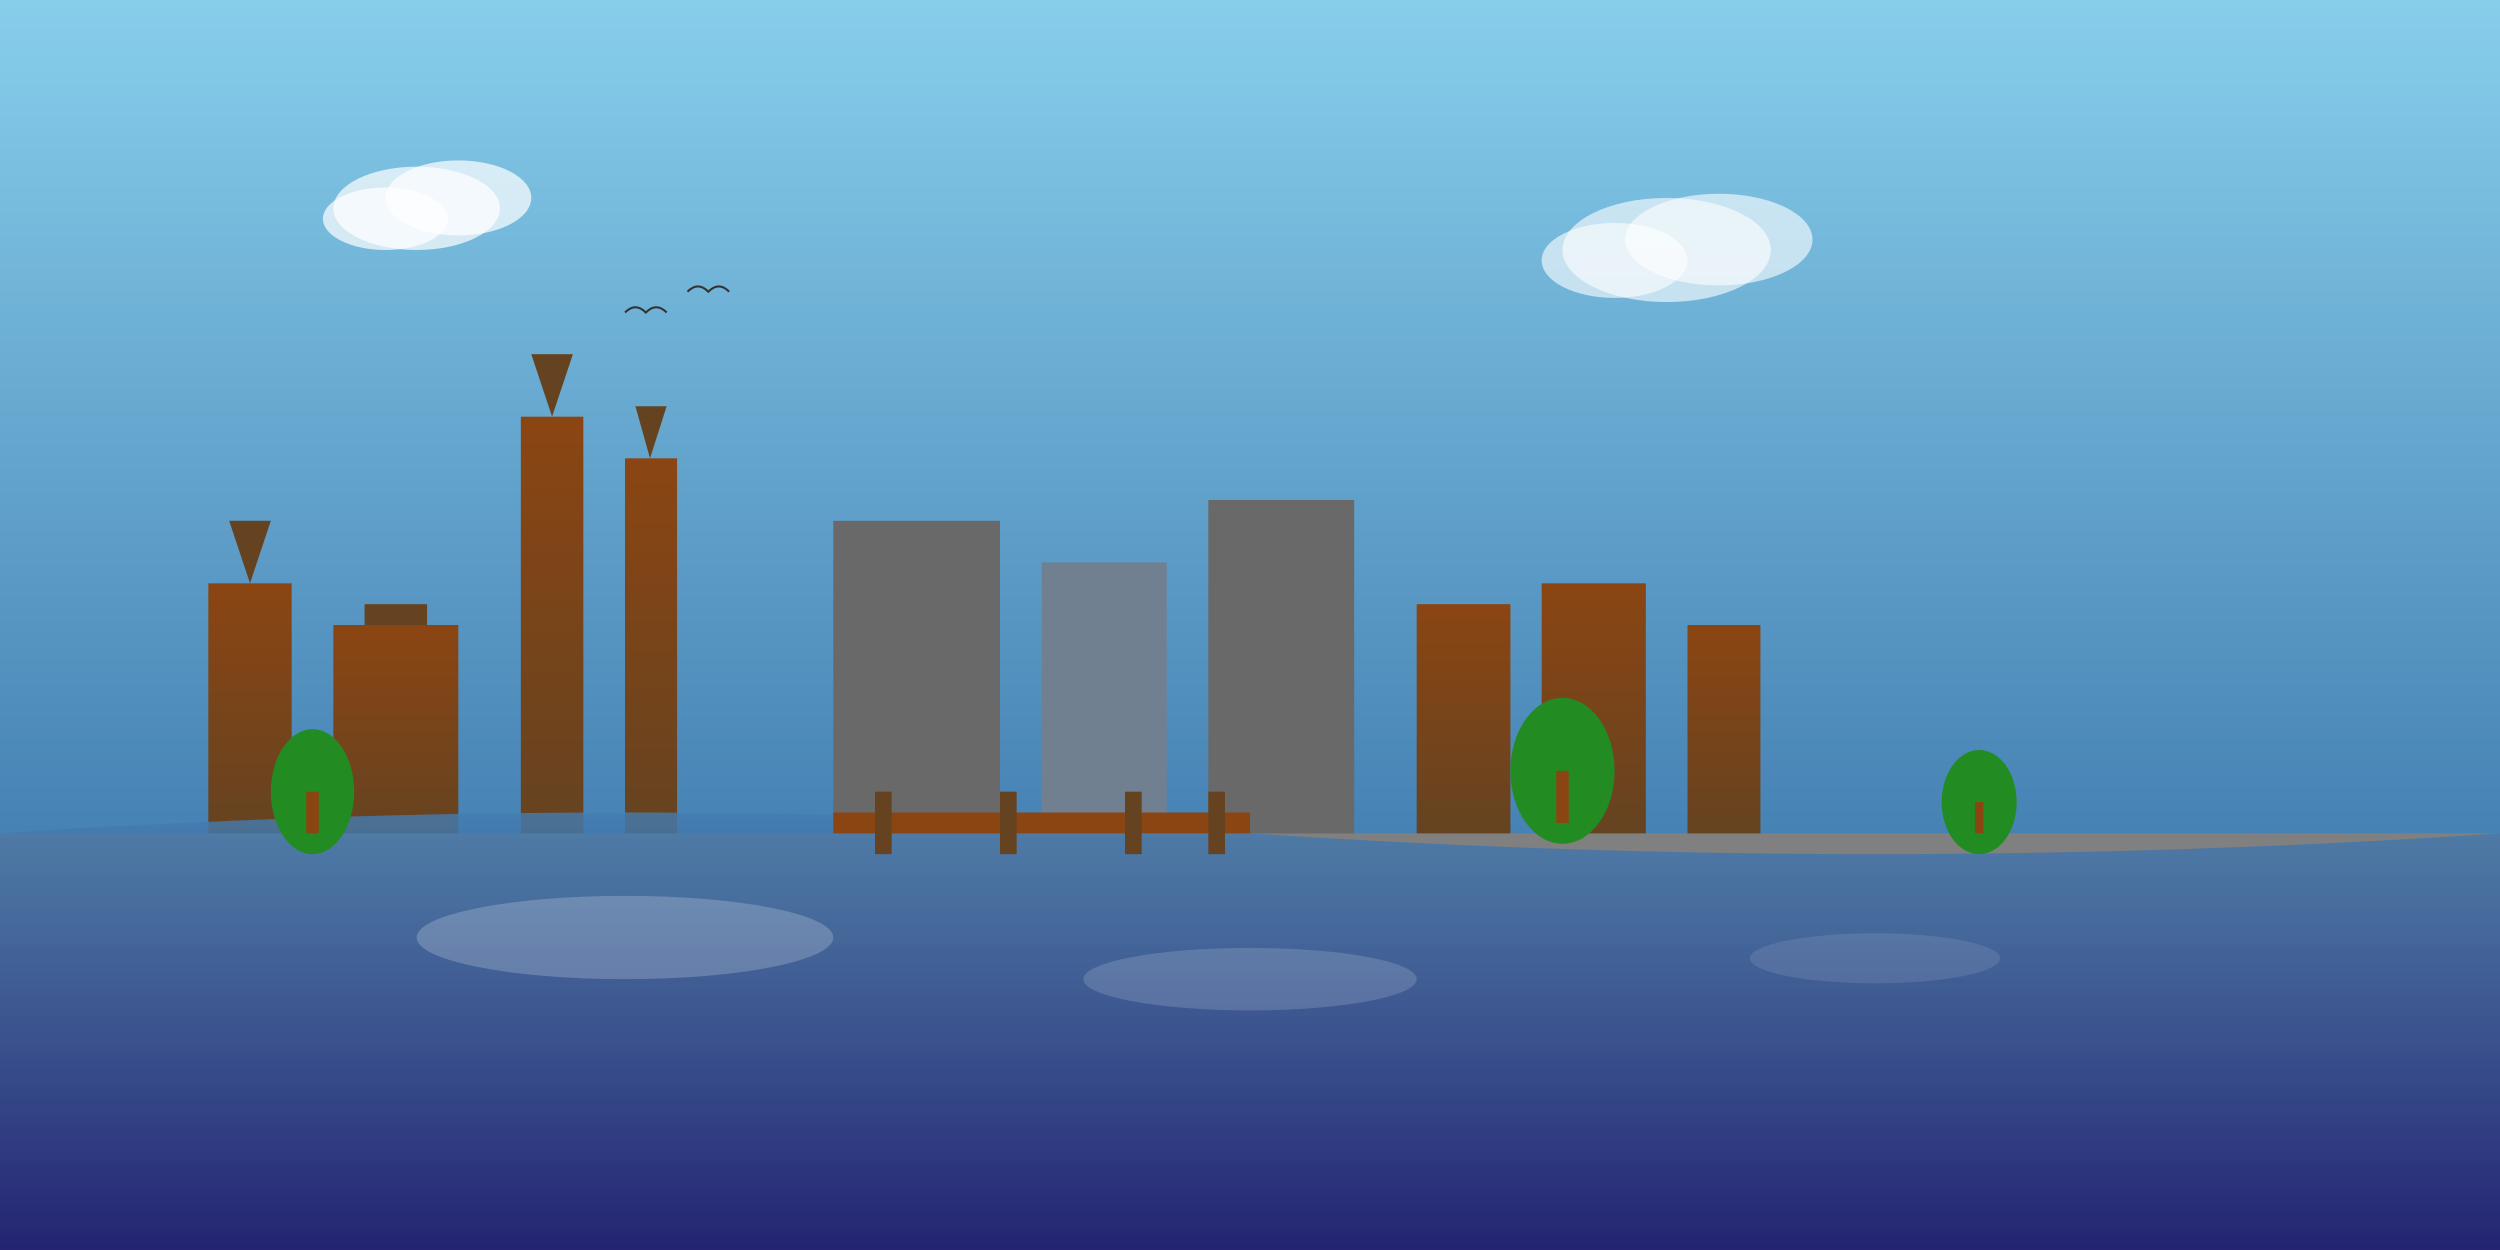 <svg width="1200" height="600" viewBox="0 0 1200 600" fill="none" xmlns="http://www.w3.org/2000/svg">
  <rect x="0" y="0" width="1200" height="600" fill="#808080" stroke="none"/>
  <!-- Sky gradient background -->
  <defs>
    <linearGradient id="skyGradient" x1="0%" y1="0%" x2="0%" y2="100%">
      <stop offset="0%" style="stop-color:#87CEEB;stop-opacity:1" />
      <stop offset="100%" style="stop-color:#4682B4;stop-opacity:1" />
    </linearGradient>
    
    <linearGradient id="buildingGradient" x1="0%" y1="0%" x2="0%" y2="100%">
      <stop offset="0%" style="stop-color:#8B4513;stop-opacity:1" />
      <stop offset="100%" style="stop-color:#654321;stop-opacity:1" />
    </linearGradient>
    
    <linearGradient id="waterGradient" x1="0%" y1="0%" x2="0%" y2="100%">
      <stop offset="0%" style="stop-color:#4682B4;stop-opacity:0.8" />
      <stop offset="100%" style="stop-color:#191970;stop-opacity:0.9" />
    </linearGradient>
  </defs>
  
  <!-- Sky -->
  <rect width="1200" height="400" fill="url(#skyGradient)"/>
  
  <!-- Clouds -->
  <ellipse cx="200" cy="100" rx="40" ry="20" fill="white" opacity="0.7"/>
  <ellipse cx="220" cy="95" rx="35" ry="18" fill="white" opacity="0.7"/>
  <ellipse cx="185" cy="105" rx="30" ry="15" fill="white" opacity="0.7"/>
  
  <ellipse cx="800" cy="120" rx="50" ry="25" fill="white" opacity="0.6"/>
  <ellipse cx="825" cy="115" rx="45" ry="22" fill="white" opacity="0.6"/>
  <ellipse cx="775" cy="125" rx="35" ry="18" fill="white" opacity="0.6"/>
  
  <!-- Bydgoszcz cityscape silhouette -->
  <!-- Historic buildings and spires -->
  <rect x="100" y="280" width="40" height="120" fill="url(#buildingGradient)"/>
  <polygon points="120,280 110,250 130,250" fill="#654321"/>
  
  <rect x="160" y="300" width="60" height="100" fill="url(#buildingGradient)"/>
  <rect x="175" y="290" width="30" height="10" fill="#654321"/>
  
  <!-- Cathedral towers -->
  <rect x="250" y="200" width="30" height="200" fill="url(#buildingGradient)"/>
  <polygon points="265,200 255,170 275,170" fill="#654321"/>
  
  <rect x="300" y="220" width="25" height="180" fill="url(#buildingGradient)"/>
  <polygon points="312,220 305,195 320,195" fill="#654321"/>
  
  <!-- Modern buildings -->
  <rect x="400" y="250" width="80" height="150" fill="#696969"/>
  <rect x="500" y="270" width="60" height="130" fill="#708090"/>
  <rect x="580" y="240" width="70" height="160" fill="#696969"/>
  
  <!-- More historic buildings -->
  <rect x="680" y="290" width="45" height="110" fill="url(#buildingGradient)"/>
  <rect x="740" y="280" width="50" height="120" fill="url(#buildingGradient)"/>
  <rect x="810" y="300" width="35" height="100" fill="url(#buildingGradient)"/>
  
  <!-- Water (Brda river) -->
  <path d="M 0 400 Q 300 380 600 400 T 1200 400 L 1200 600 L 0 600 Z" fill="url(#waterGradient)"/>
  
  <!-- Bridge -->
  <rect x="400" y="390" width="200" height="10" fill="#8B4513"/>
  <rect x="420" y="380" width="8" height="30" fill="#654321"/>
  <rect x="480" y="380" width="8" height="30" fill="#654321"/>
  <rect x="540" y="380" width="8" height="30" fill="#654321"/>
  <rect x="580" y="380" width="8" height="30" fill="#654321"/>
  
  <!-- Water reflections -->
  <ellipse cx="300" cy="450" rx="100" ry="20" fill="white" opacity="0.2"/>
  <ellipse cx="600" cy="470" rx="80" ry="15" fill="white" opacity="0.15"/>
  <ellipse cx="900" cy="460" rx="60" ry="12" fill="white" opacity="0.1"/>
  
  <!-- Birds -->
  <path d="M 300 150 Q 305 145 310 150 Q 315 145 320 150" stroke="#333" stroke-width="1" fill="none"/>
  <path d="M 330 140 Q 335 135 340 140 Q 345 135 350 140" stroke="#333" stroke-width="1" fill="none"/>
  
  <!-- Trees along the riverbank -->
  <ellipse cx="150" cy="380" rx="20" ry="30" fill="#228B22"/>
  <rect x="147" y="380" width="6" height="20" fill="#8B4513"/>
  
  <ellipse cx="750" cy="370" rx="25" ry="35" fill="#228B22"/>
  <rect x="747" y="370" width="6" height="25" fill="#8B4513"/>
  
  <ellipse cx="950" cy="385" rx="18" ry="25" fill="#228B22"/>
  <rect x="948" y="385" width="4" height="15" fill="#8B4513"/>
</svg>
